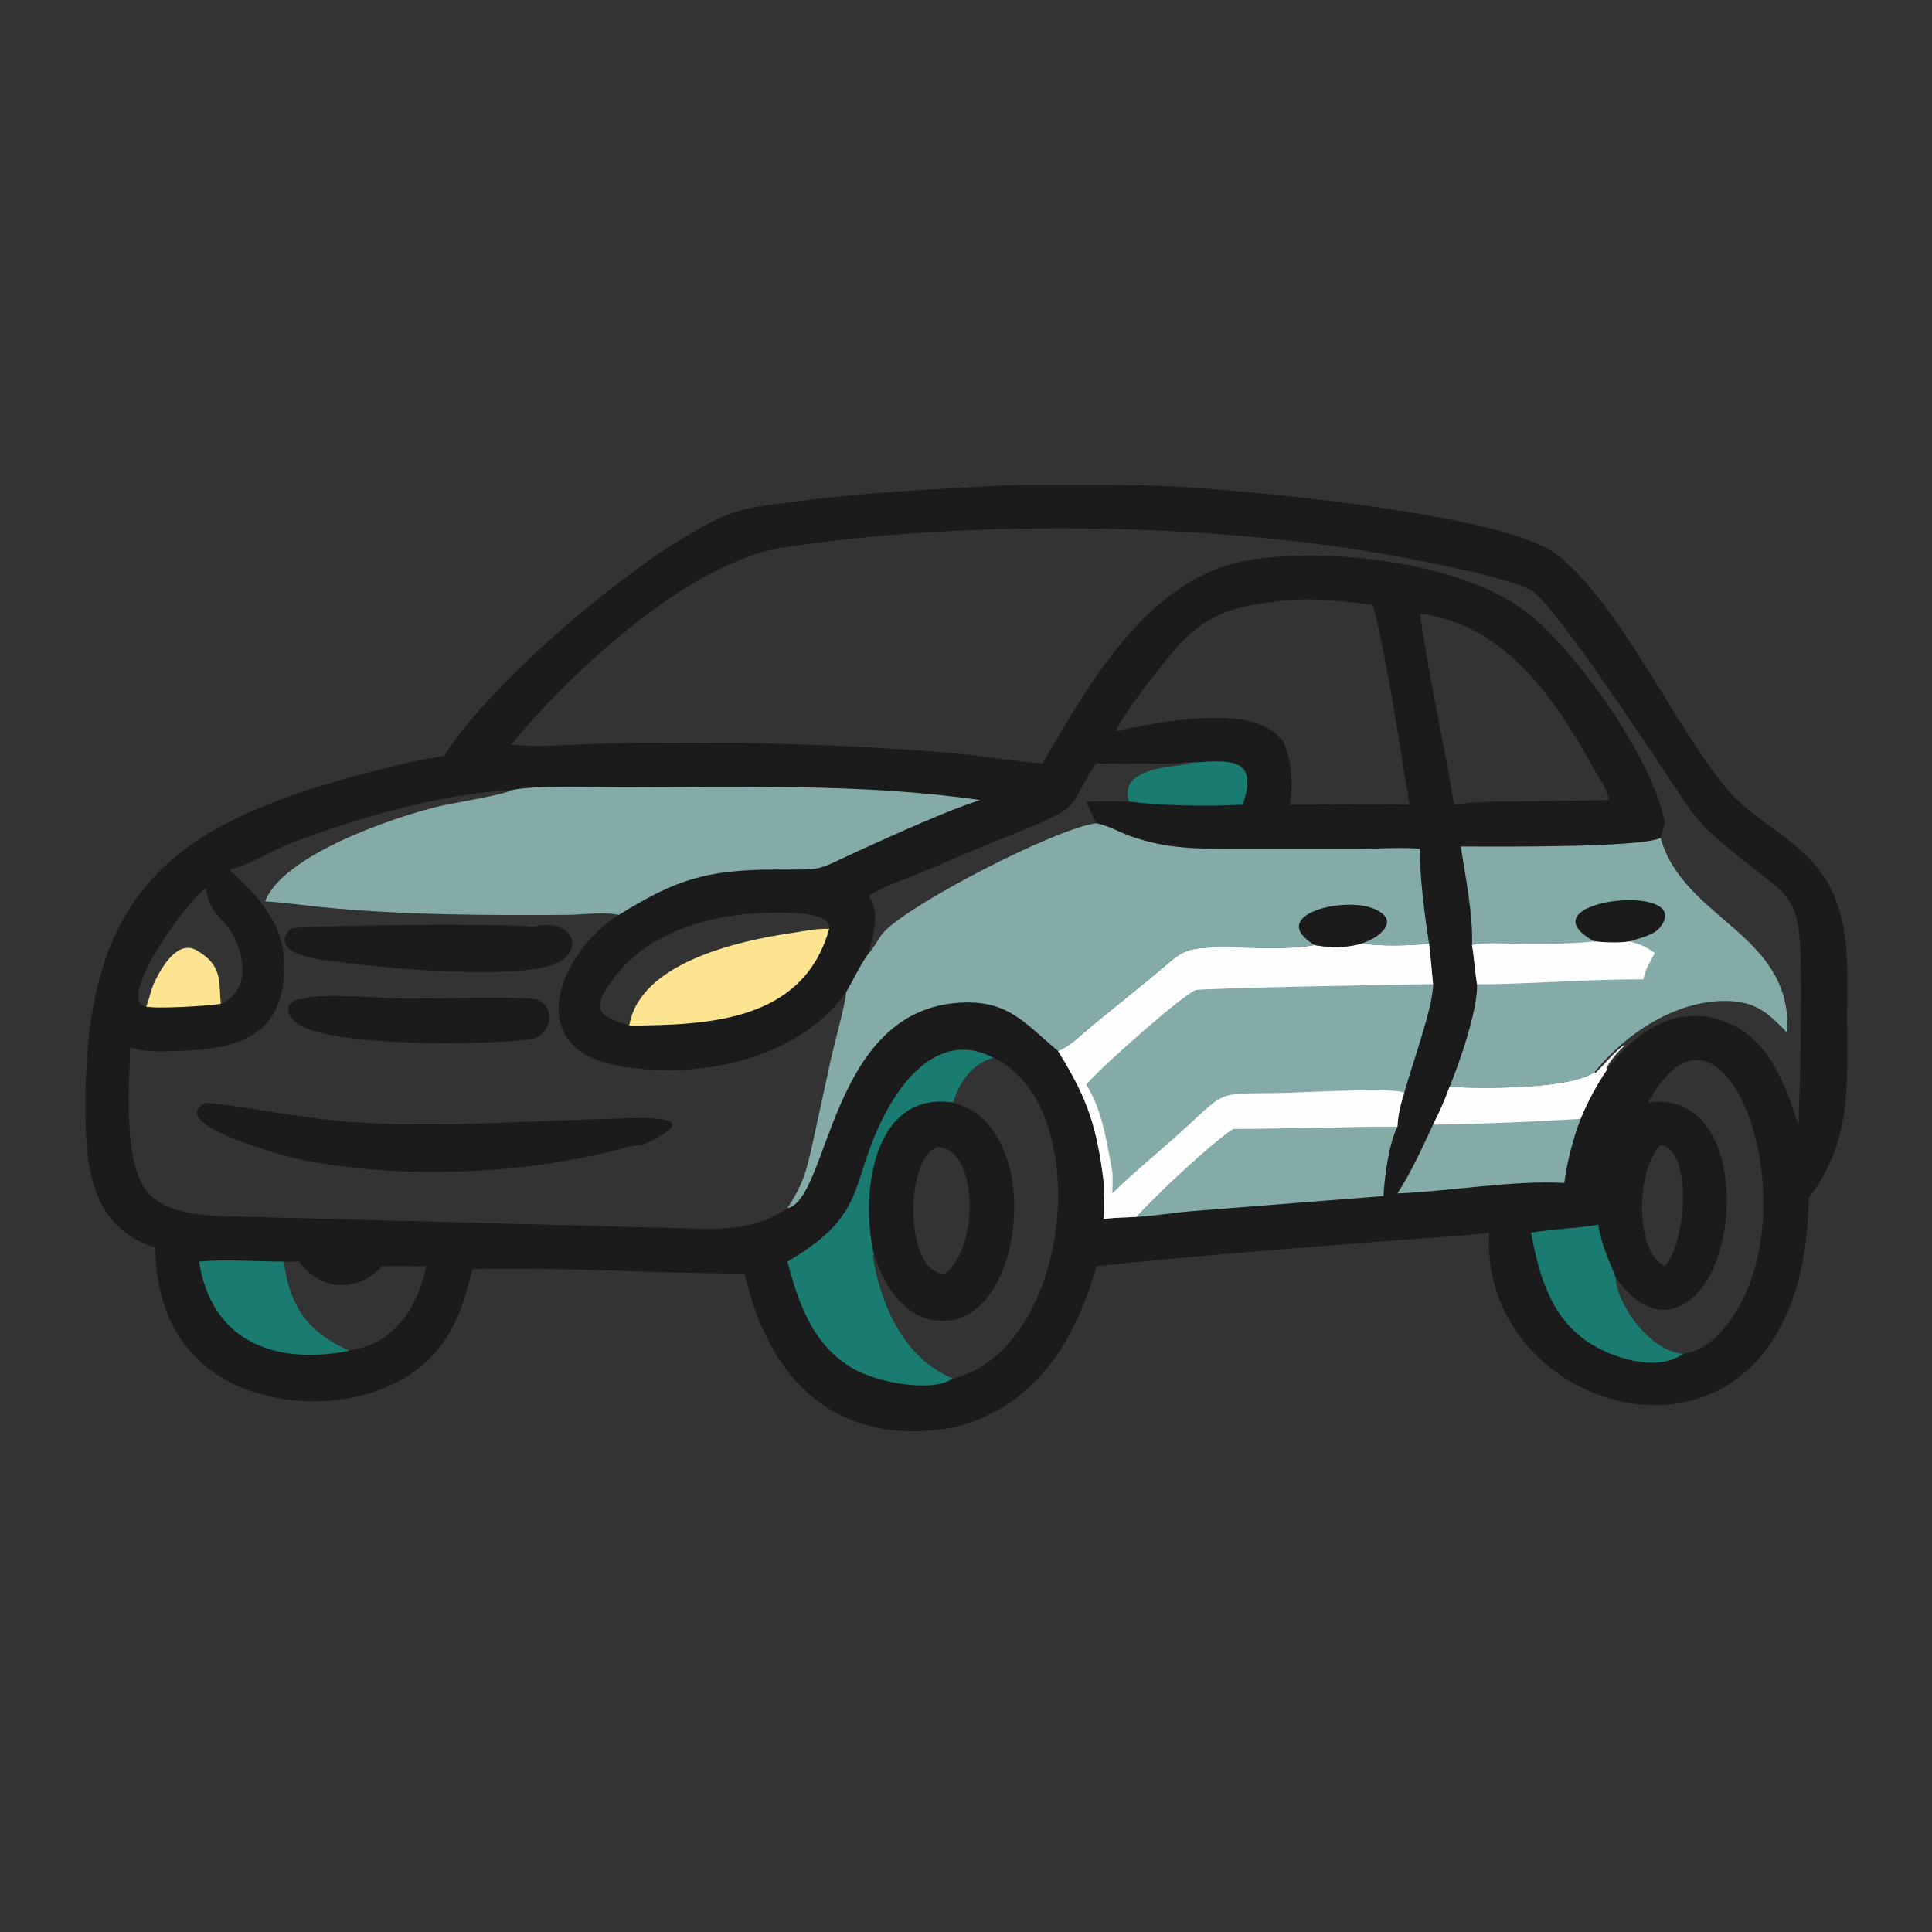 <?xml version="1.0" encoding="UTF-8"?> <svg xmlns="http://www.w3.org/2000/svg" xmlns:xlink="http://www.w3.org/1999/xlink" width="1024" height="1024"><rect width="100%" height="100%" fill="#333333" stroke="none"/><path fill="#1B1B1B" transform="scale(2 2)" d="M268.691 128.505C281.826 128.497 294.995 128.312 308.124 128.796C325.934 129.453 397.529 135.782 412.209 146.718C428.441 158.81 443.729 192.208 457.32 208.724C464.378 217.301 475.693 221.84 482.4 230.931C490.719 242.207 489.481 255.901 489.491 269.153C489.505 287.517 490.954 302.237 479.308 317.454C478.294 400.512 391.238 377.487 394.688 326.653C390.455 327.262 386.139 327.493 381.876 327.825L359.927 329.48C336.816 331.293 313.654 333.081 290.606 335.559C284.832 355.432 274.833 372.263 253.443 378.163C222.61 384.034 203.834 366.698 197.351 337.498C173.492 337.52 148.604 335.719 125.177 336.336C123.172 344.862 120.661 352.775 114.545 359.312C99.812 375.06 68.303 375.3 52.805 360.606C44.322 352.562 41.363 342.004 41.088 330.64C23.102 324.875 22.626 307.256 22.651 292.09C22.746 234.415 47.319 217.387 100.967 203.872C106.415 202.499 112.021 201.062 117.612 200.435C129.927 181.028 162.963 153.268 181.791 142.123C194.766 134.443 197.032 134.69 212.067 132.757C231.814 130.218 248.994 129.623 268.691 128.505ZM60.811 230.504C67.939 237.031 74.884 244.236 75.275 254.563C75.981 273.236 64.893 278.035 48.175 278.475C43.759 278.591 38.73 279.01 34.493 277.578C34.212 288.376 32.502 309.043 39.571 316.491C45.432 322.666 58.443 322.336 66.421 322.486L177.84 325.422C188.86 325.683 199.139 326.748 208.672 320.207C213.224 313.086 213.737 310.113 215.587 301.884L220.21 280.589C220.941 277.32 224.221 265.333 224.205 263.005C211.142 281.28 183.647 286.453 162.94 282.242C138.004 277.172 148.618 251.922 164.008 242.456C159.697 241.568 154.818 242.428 150.421 242.452C128.615 242.575 107.25 242.563 85.522 240.439C80.429 239.942 75.339 239.15 70.229 238.892C75.035 226.506 104.394 216.522 116.463 213.635C119.117 213 134.1 210.535 135.426 209.429C117.33 210.233 94.403 216.82 77.421 223.308C72.118 225.334 65.981 229.238 60.811 230.504ZM135.426 197.329C142.948 198.145 150.822 197.273 158.397 197.092C189.45 196.35 220.801 196.968 251.75 199.536C259.972 200.218 268.306 201.735 276.271 202.328C288.864 180.762 304.38 153.128 330.525 148.536C351.399 144.869 385.541 148.813 403.126 161.175C416.486 170.566 438.261 201.045 441.205 218.168C440.749 219.424 440.461 220.785 440.086 222.074C446.182 243.821 475.089 247.362 473.671 273.709C468.494 268.429 465.33 265.377 457.507 265.275C444.016 265.1 430.838 273.904 422.532 284.161L422.924 284.315C425.273 281.968 427.606 279.036 430.245 277.051L430.476 277.105C428.879 278.609 426.621 281.069 425.747 282.991L426.002 283.284C434.043 272.428 446.107 265.1 459.4 271.757C469.48 276.806 473.259 288.122 476.622 298.054C477.063 286.119 477.272 275.373 477.275 263.319C477.282 232.849 475.765 240.767 453.714 221.034C449.193 216.988 446.181 212.069 442.856 207.071C437.334 198.77 413.725 162.965 406.772 157.116C402.439 153.473 377.761 148.873 371.367 147.66C322.694 138.432 256.997 137.526 207.655 145.085C182.151 148.992 150.967 178.579 135.426 197.329ZM341.79 159C326.594 160.678 319.306 162.082 309.414 174.459C304.804 180.226 299.11 187.265 295.581 193.716C306.208 191.705 333.975 185.342 340.47 197.329C342.329 202.68 342.747 207.664 341.79 213.251C352.352 213.265 363.015 212.873 373.561 213.251C370.775 197.034 367.879 176.072 363.854 160.319C356.59 159.368 349.135 158.449 341.79 159ZM231.657 332.536C233.96 339.516 238.246 347.416 245.864 349.471C271.264 356.319 278.416 298.586 252.573 292.22C231.015 289.022 227.948 317.158 231.657 332.536ZM376.323 162.635C378.635 179.197 382.554 196.427 385.365 213.251C391.806 212.242 398.855 212.445 405.381 212.38L426.002 212.023L426.384 211.756C426.006 209.428 423.947 206.508 422.804 204.44C412.686 186.138 399.234 165.402 376.323 162.635ZM252.573 292.22C278.416 298.586 271.264 356.319 245.864 349.471C238.246 347.416 233.96 339.516 231.657 332.536L231.328 332.755C233.224 345.686 239.742 360.21 252.573 365.305C253.255 365.217 253.969 365.002 254.62 364.778C284.492 354.458 289.762 292.799 263.293 280.316C257.454 282.012 254.337 286.755 252.573 292.22ZM436.768 292.22C462.368 288.354 462.394 333.96 447.623 344.666C439.87 350.284 432.897 345.295 428.176 338.519C428.355 345.508 437.331 358.251 446.101 358.748C452.33 357.989 456.828 352.765 459.995 347.685C479.379 316.587 456.322 255.774 436.768 292.22ZM290.606 202.328C287.55 205.85 286.168 211.201 282.872 214.128C279.708 216.938 267.194 221.5 262.803 223.336L241.462 232.323C237.772 233.855 233.416 235.089 230.237 237.518C233.451 242.332 231.388 247.326 230.237 252.58C230.999 252.089 232.92 248.577 233.774 247.513C239.676 240.166 280.024 219.336 290.606 218.168C289.617 216.284 288.639 214.393 287.847 212.416C291.608 212.286 295.4 212.398 299.164 212.416C296.355 203.453 310.35 203.327 315.602 202.328L311.66 202.328C304.657 202.339 297.603 202.519 290.606 202.328ZM38.733 266.758C41.532 267.378 55.14 266.616 58.519 266.013C65.565 263.043 65.146 255.158 62.42 249.082C59.732 243.093 55.335 242.69 54.619 235.33C48.076 240.198 30.697 265.549 38.733 266.758ZM75.248 334.334C76.666 346.262 81.881 353.251 92.524 357.896C104.488 356.265 110.57 346.646 113.004 335.559C109.09 335.616 105.184 335.432 101.271 335.559C94.517 342.766 84.948 342.095 79.195 334.334C77.88 334.393 76.563 334.354 75.248 334.334ZM166.754 271.787C169.53 255.091 195.743 249.344 209.368 247.323C212.7 246.829 216.377 245.982 219.74 246.167C220.768 240.166 199.121 242.004 195.402 242.476C183.255 244.017 170.596 248.806 162.945 258.859C156.001 267.984 158.742 269.104 166.754 271.787ZM440.086 303.393C433.612 309.782 433.034 331.746 441.205 335.559C446.965 329.139 448.591 304.798 440.086 303.393Z"></path><path fill="#1A7B70" transform="scale(2 2)" d="M311.66 202.328C323.487 201.908 334.35 198.853 329.319 213.251C320.624 213.749 307.482 213.557 299.164 212.416C296.355 203.453 310.35 203.327 315.602 202.328L311.66 202.328Z"></path><path fill="#1A7B70" transform="scale(2 2)" d="M52.758 334.334C60.057 333.657 67.89 334.343 75.248 334.334C76.666 346.262 81.881 353.251 92.524 357.896C92.208 358.025 91.903 358.121 91.566 358.181C72.026 361.647 55.987 354.98 52.758 334.334Z"></path><path fill="#FCE491" transform="scale(2 2)" d="M41.088 259.973C42.911 256.245 47.102 248.91 52.177 251.883C59.11 255.943 57.928 260.163 58.519 266.013C55.14 266.616 41.532 267.378 38.733 266.758L38.733 266.758C39.679 264.545 39.963 262.164 41.088 259.973Z"></path><path fill="#1A7B70" transform="scale(2 2)" d="M405.738 326.653C411.651 325.704 417.662 325.56 423.56 324.534C424.325 329.683 426.286 333.761 428.176 338.519C428.355 345.508 437.331 358.251 446.101 358.748C439.063 363.862 426.86 359.815 420.52 355.438C410.787 348.718 407.788 337.611 405.738 326.653Z"></path><path fill="#FCE491" transform="scale(2 2)" d="M166.754 271.787C169.53 255.091 195.743 249.344 209.368 247.323C212.7 246.829 216.377 245.982 219.74 246.167C212.854 270.747 187.745 271.637 166.754 271.787Z"></path><path fill="#84ABA7" transform="scale(2 2)" d="M370.329 298.609C368.058 303.125 366.892 311.828 366.645 316.964L316.212 320.935C311.206 321.353 306.11 322.207 301.127 322.499C306.694 316.463 320.394 303.479 326.812 299.189C341.336 299.205 355.805 298.593 370.329 298.609Z"></path><path fill="#84ABA7" transform="scale(2 2)" d="M422.532 284.161L422.924 284.315C425.273 281.968 427.606 279.036 430.245 277.051L430.476 277.105C428.879 278.609 426.621 281.069 425.747 282.991L426.002 283.284C423.149 287.472 420.804 291.832 418.874 296.516C416.818 301.926 415.327 307.755 414.545 313.491C401.099 312.707 384.213 315.733 370.329 316.271C374.108 310.45 376.838 304.321 379.769 298.054C381.454 294.772 382.908 291.495 384.147 288.024C392.535 288.519 415.792 288.728 422.532 284.161Z"></path><path fill="#FEFEFE" transform="scale(2 2)" d="M422.532 284.161L422.924 284.315C425.273 281.968 427.606 279.036 430.245 277.051L430.476 277.105C428.879 278.609 426.621 281.069 425.747 282.991L426.002 283.284C423.149 287.472 420.804 291.832 418.874 296.516C405.879 297.284 392.787 297.876 379.769 298.054C381.454 294.772 382.908 291.495 384.147 288.024C392.535 288.519 415.792 288.728 422.532 284.161Z"></path><path fill="#1A7B70" transform="scale(2 2)" d="M208.672 334.334C229.984 321.887 225.044 314.131 234.005 296.247C239.688 284.907 249.835 273.316 263.293 280.316C257.454 282.012 254.337 286.755 252.573 292.22C231.015 289.022 227.948 317.158 231.657 332.536L231.328 332.755C233.224 345.686 239.742 360.21 252.573 365.305C246.695 369.282 232.116 366.181 226.247 362.798C215.42 356.558 211.745 345.762 208.672 334.334Z"></path><path fill="#1B1B1B" transform="scale(2 2)" d="M231.657 332.536C227.948 317.158 231.015 289.022 252.573 292.22C278.416 298.586 271.264 356.319 245.864 349.471C238.246 347.416 233.96 339.516 231.657 332.536ZM248.276 304.002C239.297 307.872 240.019 338.297 250.533 337.498C259.752 330.237 259.159 303.798 248.276 304.002Z"></path><path fill="#84ABA7" transform="scale(2 2)" d="M440.086 222.074C446.182 243.821 475.089 247.362 473.671 273.709C468.494 268.429 465.33 265.377 457.507 265.275C444.016 265.1 430.838 273.904 422.532 284.161C415.792 288.728 392.535 288.519 384.147 288.024C386.788 281.675 391.664 267.528 391.433 260.836C390.847 257.413 390.7 253.907 390.103 250.464C390.399 242.591 388.364 232.267 387.119 224.335C396.23 224.35 434.535 224.707 440.086 222.074Z"></path><path fill="#1B1B1B" transform="scale(2 2)" d="M422.532 249.491C402.542 238.534 449.4 233.4 440.019 245.649C438.233 247.982 434.465 248.586 431.81 249.491C428.767 249.965 425.582 249.774 422.532 249.491Z"></path><path fill="#FEFEFE" transform="scale(2 2)" d="M422.532 249.491C425.582 249.774 428.767 249.965 431.81 249.491C434.527 250.179 436.316 250.889 438.547 252.58C437.292 254.905 436.002 256.881 435.526 259.535C421.903 259.496 408.297 260.555 394.688 260.836L391.433 260.836C390.847 257.413 390.7 253.907 390.103 250.464C391.803 249.877 394.491 250.087 396.325 249.991C404.972 250.158 413.92 250.362 422.532 249.491Z"></path><path fill="#84ABA7" transform="scale(2 2)" d="M135.426 209.429C141.376 208.008 158.472 208.647 165.048 208.645C196.18 208.637 228.984 207.56 259.749 212.023C251.274 214.671 237.012 221.19 228.618 224.983C215.254 231.022 219.549 230.413 205.245 230.447C186.863 230.49 178.777 233.314 164.008 242.456C159.697 241.568 154.818 242.428 150.421 242.452C128.615 242.575 107.25 242.563 85.522 240.439C80.429 239.942 75.339 239.15 70.229 238.892C75.035 226.506 104.394 216.522 116.463 213.635C119.117 213 134.1 210.535 135.426 209.429Z"></path><path fill="#84ABA7" transform="scale(2 2)" d="M360.943 249.991C364.814 250.82 374.841 250.66 378.706 249.991C379.106 253.603 379.451 257.216 379.769 260.836C379.896 266.647 374.069 282.444 372.147 289.631C371.157 292.693 370.489 295.37 370.329 298.609C355.805 298.593 341.336 299.205 326.812 299.189C320.394 303.479 306.694 316.463 301.127 322.499C298.251 322.602 295.394 322.719 292.529 323.002C292.715 319.845 292.52 316.655 292.529 313.491C290.691 298.754 288.39 291.356 280.377 278.498C283.677 277.224 286.669 274.081 289.392 271.823L304.82 259.278C313.677 252.057 312.655 251.018 324.901 251.04C332.626 251.055 340.751 251.78 348.392 250.464C352.446 251.161 356.993 251.262 360.943 249.991Z"></path><path fill="#FEFEFE" transform="scale(2 2)" d="M360.943 249.991C364.814 250.82 374.841 250.66 378.706 249.991C379.106 253.603 379.451 257.216 379.769 260.836C372.678 260.808 318.102 261.899 316.842 262.393C313.231 263.811 291.813 282.709 287.847 287.426C292.186 294.24 293.307 302.829 294.802 310.611C294.913 312.478 294.811 314.397 294.802 316.271L295.505 315.571C300.178 311.013 305.265 306.807 310.159 302.487C326.633 287.948 320.257 290.126 341.657 289.588C345.155 289.5 370.663 288.119 372.147 289.631C371.157 292.693 370.489 295.37 370.329 298.609C355.805 298.593 341.336 299.205 326.812 299.189C320.394 303.479 306.694 316.463 301.127 322.499C298.251 322.602 295.394 322.719 292.529 323.002C292.715 319.845 292.52 316.655 292.529 313.491C290.691 298.754 288.39 291.356 280.377 278.498C283.677 277.224 286.669 274.081 289.392 271.823L304.82 259.278C313.677 252.057 312.655 251.018 324.901 251.04C332.626 251.055 340.751 251.78 348.392 250.464C352.446 251.161 356.993 251.262 360.943 249.991Z"></path><path fill="#84ABA7" transform="scale(2 2)" d="M290.606 218.168C293.753 218.82 296.452 220.446 299.438 221.535C309.358 225.154 318.319 224.964 328.632 224.919L360.802 224.923C365.38 224.918 371.971 224.499 376.323 224.933C376.145 231.946 377.597 242.909 378.706 249.991C374.841 250.66 364.814 250.82 360.943 249.991C356.993 251.262 352.446 251.161 348.392 250.464C340.751 251.78 332.626 251.055 324.901 251.04C312.655 251.018 313.677 252.057 304.82 259.278L289.392 271.823C286.669 274.081 283.677 277.224 280.377 278.498C271.51 271.205 267.112 264.511 253.077 265.823C219.713 268.941 219.712 317.655 208.672 320.207C213.224 313.086 213.737 310.113 215.587 301.884L220.21 280.589C220.941 277.32 224.221 265.333 224.205 263.005C225.864 260.096 228.476 254.832 230.237 252.58C230.999 252.089 232.92 248.577 233.774 247.513C239.676 240.166 280.024 219.336 290.606 218.168Z"></path><path fill="#1B1B1B" transform="scale(2 2)" d="M348.392 250.464C335.409 242.562 356.147 237.368 364.257 240.881C371.185 243.882 365.82 248.441 360.943 249.991C356.993 251.262 352.446 251.161 348.392 250.464Z"></path><path fill="#1B1B1B" transform="scale(2 2)" d="M80.663 264.635C84.133 263.044 102.971 264.654 107.873 264.668C112.352 264.681 139.882 263.908 142.375 264.92C147.421 266.969 146.064 273.694 141.463 275.254L141.142 275.306C129.776 277.087 87.029 277.537 78.622 271.144C74.975 268.372 75.874 264.759 80.663 264.635Z"></path><path fill="#1B1B1B" transform="scale(2 2)" d="M141.463 245.582C150.538 243.274 154.915 250.328 148.932 254.522C140.661 260.32 99.793 256.491 89.21 254.817C86.033 254.607 70.371 252.977 77.101 246.082C78.894 245.263 131.481 244.591 141.463 245.582Z"></path><path fill="#1B1B1B" transform="scale(2 2)" d="M54.619 292.22C68.065 293.63 80.657 296.566 94.622 297.458C117.452 298.916 140.113 296.982 162.926 296.464C170.732 296.286 188.464 295.177 170.319 303.393C167.35 303.474 164.141 304.602 161.252 305.299C135.933 311.411 104.958 312.388 79.672 307.312C76.817 306.739 42.957 297.845 54.619 292.22Z"></path></svg> 